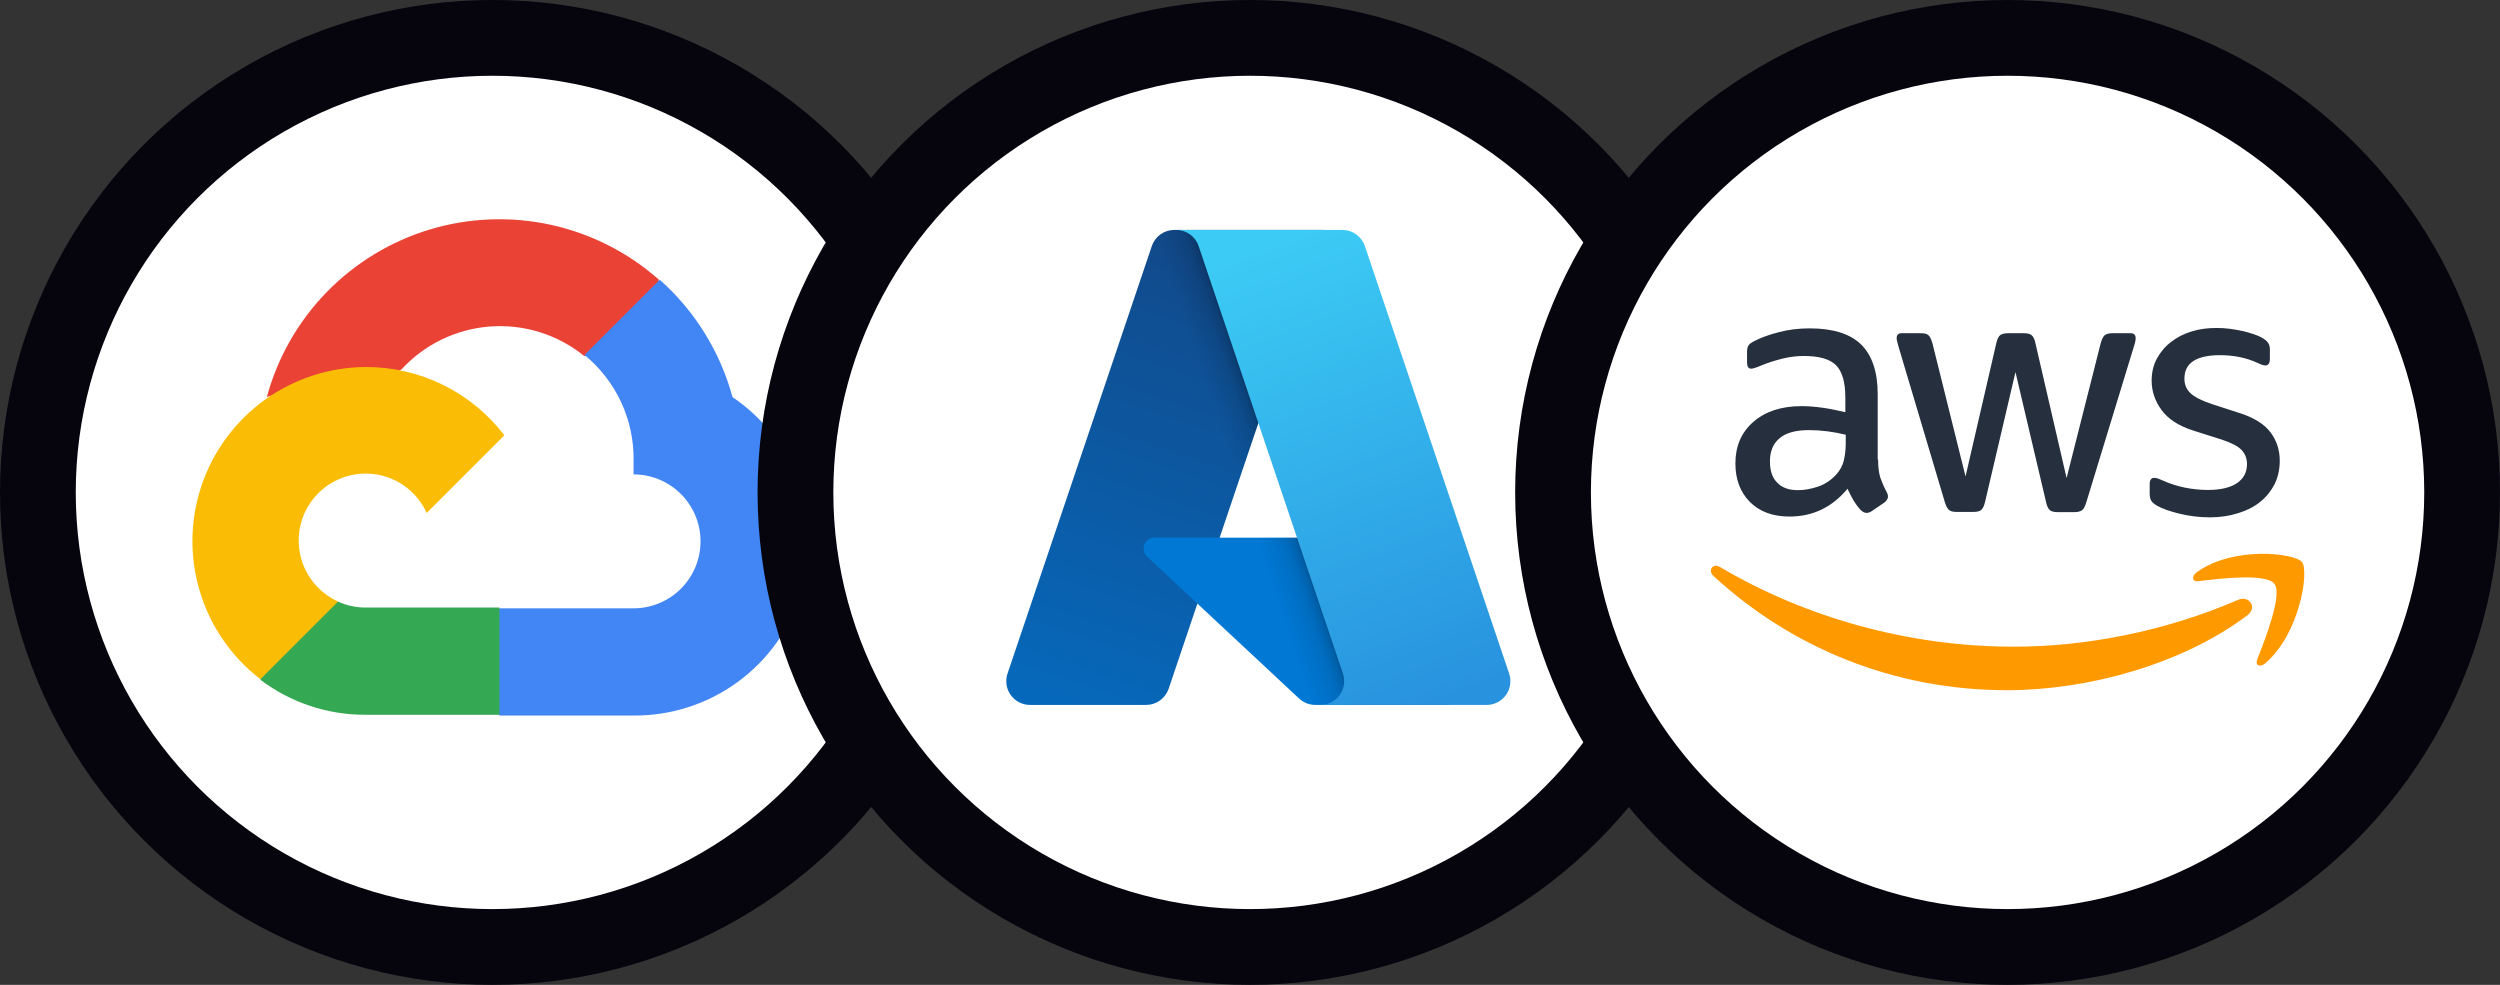 <svg width="132" height="52" viewBox="0 0 132 52" fill="none" xmlns="http://www.w3.org/2000/svg">
<rect x="0" y="0" width="132" height="52" fill="#333333" stroke="none"/>
<circle cx="26" cy="26" r="24" fill="white" stroke="#06040D" stroke-width="4"/>
<path d="M30.821 18.792H31.814L34.644 15.962L34.783 14.76C33.162 13.329 31.202 12.335 29.09 11.871C26.978 11.408 24.782 11.491 22.71 12.112C20.639 12.734 18.76 13.873 17.251 15.422C15.742 16.971 14.654 18.88 14.087 20.967C14.403 20.837 14.752 20.817 15.08 20.907L20.741 19.974C20.741 19.974 21.029 19.497 21.178 19.527C22.391 18.195 24.067 17.377 25.863 17.24C27.66 17.103 29.44 17.659 30.841 18.792H30.821Z" fill="#EA4335"/>
<path d="M38.676 20.967C38.026 18.571 36.69 16.417 34.833 14.77L30.86 18.742C31.688 19.419 32.352 20.274 32.801 21.244C33.25 22.215 33.473 23.274 33.453 24.343V25.048C33.917 25.048 34.377 25.14 34.805 25.317C35.234 25.495 35.624 25.755 35.952 26.084C36.281 26.412 36.541 26.802 36.719 27.231C36.896 27.66 36.988 28.119 36.988 28.584C36.988 29.048 36.896 29.508 36.719 29.937C36.541 30.366 36.281 30.755 35.952 31.084C35.624 31.412 35.234 31.672 34.805 31.85C34.377 32.028 33.917 32.119 33.453 32.119H26.382L25.677 32.834V37.075L26.382 37.78H33.453C35.427 37.795 37.354 37.174 38.948 36.01C40.543 34.845 41.72 33.198 42.306 31.312C42.892 29.427 42.855 27.403 42.201 25.539C41.548 23.676 40.312 22.073 38.676 20.967Z" fill="#4285F4"/>
<path d="M19.301 37.74H26.372V32.079H19.301C18.797 32.079 18.299 31.971 17.841 31.762L16.848 32.069L13.998 34.9L13.75 35.893C15.348 37.1 17.298 37.749 19.301 37.74Z" fill="#34A853"/>
<path d="M19.301 19.378C17.385 19.389 15.521 19.999 13.968 21.121C12.415 22.244 11.252 23.823 10.641 25.639C10.029 27.454 10 29.416 10.558 31.249C11.115 33.082 12.231 34.695 13.75 35.863L17.851 31.762C17.33 31.526 16.874 31.168 16.521 30.717C16.169 30.266 15.931 29.737 15.829 29.174C15.726 28.612 15.761 28.033 15.932 27.487C16.102 26.941 16.402 26.444 16.807 26.04C17.211 25.635 17.708 25.335 18.254 25.165C18.8 24.994 19.379 24.959 19.942 25.062C20.504 25.165 21.033 25.402 21.484 25.754C21.935 26.107 22.293 26.563 22.529 27.084L26.63 22.983C25.769 21.857 24.66 20.946 23.388 20.321C22.117 19.695 20.718 19.373 19.301 19.378Z" fill="#FBBC05"/>
<circle cx="66" cy="26" r="24" fill="white" stroke="#06040D" stroke-width="4"/>
<path d="M62.005 12.14H69.881L61.705 36.366C61.621 36.615 61.461 36.831 61.247 36.984C61.034 37.138 60.778 37.22 60.515 37.22H54.385C54.186 37.22 53.99 37.173 53.813 37.082C53.636 36.991 53.483 36.859 53.366 36.698C53.25 36.536 53.174 36.349 53.145 36.152C53.115 35.955 53.133 35.754 53.197 35.566L60.815 12.994C60.899 12.745 61.059 12.528 61.272 12.375C61.486 12.222 61.742 12.14 62.005 12.14Z" fill="url(#paint0_linear_2703_23684)"/>
<path d="M73.45 28.389H60.96C60.844 28.389 60.731 28.424 60.635 28.489C60.538 28.554 60.464 28.647 60.422 28.755C60.379 28.863 60.37 28.981 60.396 29.095C60.421 29.208 60.48 29.311 60.565 29.39L68.591 36.881C68.825 37.099 69.133 37.22 69.452 37.22H76.525L73.45 28.389Z" fill="#0078D4"/>
<path d="M62.005 12.14C61.739 12.139 61.48 12.223 61.265 12.379C61.051 12.536 60.892 12.757 60.812 13.011L53.206 35.545C53.138 35.734 53.117 35.937 53.144 36.136C53.171 36.336 53.246 36.526 53.362 36.69C53.478 36.854 53.632 36.988 53.81 37.081C53.989 37.173 54.187 37.221 54.388 37.22H60.676C60.911 37.178 61.13 37.075 61.311 36.921C61.492 36.767 61.629 36.567 61.708 36.343L63.225 31.873L68.642 36.926C68.87 37.114 69.154 37.218 69.449 37.22H76.495L73.405 28.389L64.396 28.391L69.91 12.14H62.005Z" fill="url(#paint1_linear_2703_23684)"/>
<path d="M72.065 12.993C71.981 12.744 71.821 12.528 71.608 12.375C71.395 12.222 71.139 12.139 70.877 12.14H62.099C62.361 12.14 62.617 12.222 62.83 12.375C63.043 12.528 63.203 12.744 63.287 12.993L70.905 35.565C70.969 35.754 70.986 35.955 70.957 36.152C70.927 36.349 70.852 36.536 70.735 36.698C70.619 36.859 70.466 36.991 70.289 37.082C70.112 37.173 69.916 37.22 69.717 37.22H78.495C78.694 37.22 78.891 37.173 79.068 37.082C79.245 36.991 79.398 36.859 79.514 36.697C79.63 36.536 79.706 36.349 79.735 36.152C79.765 35.955 79.747 35.754 79.683 35.565L72.065 12.993Z" fill="url(#paint2_linear_2703_23684)"/>
<circle cx="106" cy="26" r="24" fill="white" stroke="#06040D" stroke-width="4"/>
<g clip-path="url(#clip0_2703_23684)">
<path d="M99.164 24.263C99.164 24.657 99.205 24.976 99.278 25.21C99.362 25.444 99.466 25.699 99.612 25.976C99.664 26.061 99.685 26.146 99.685 26.221C99.685 26.327 99.622 26.433 99.487 26.54L98.83 26.986C98.737 27.05 98.643 27.082 98.559 27.082C98.455 27.082 98.351 27.029 98.247 26.933C98.101 26.774 97.976 26.603 97.871 26.433C97.767 26.252 97.663 26.05 97.549 25.806C96.736 26.784 95.714 27.274 94.485 27.274C93.609 27.274 92.911 27.018 92.4 26.508C91.89 25.997 91.629 25.316 91.629 24.465C91.629 23.561 91.942 22.827 92.578 22.274C93.213 21.721 94.057 21.444 95.131 21.444C95.485 21.444 95.85 21.476 96.235 21.529C96.621 21.583 97.017 21.668 97.434 21.763V20.987C97.434 20.178 97.267 19.615 96.944 19.285C96.611 18.955 96.048 18.796 95.245 18.796C94.881 18.796 94.505 18.838 94.12 18.934C93.734 19.03 93.359 19.147 92.995 19.296C92.828 19.37 92.703 19.413 92.63 19.434C92.557 19.455 92.505 19.466 92.463 19.466C92.317 19.466 92.244 19.359 92.244 19.136V18.615C92.244 18.445 92.265 18.317 92.317 18.242C92.369 18.168 92.463 18.093 92.609 18.019C92.974 17.828 93.411 17.668 93.922 17.54C94.433 17.402 94.975 17.338 95.548 17.338C96.788 17.338 97.694 17.625 98.278 18.2C98.851 18.774 99.143 19.647 99.143 20.817V24.263H99.164ZM94.933 25.88C95.277 25.88 95.631 25.816 96.006 25.689C96.381 25.561 96.715 25.327 96.996 25.008C97.163 24.806 97.288 24.582 97.35 24.327C97.413 24.072 97.455 23.763 97.455 23.402V22.955C97.153 22.88 96.829 22.817 96.496 22.774C96.162 22.731 95.839 22.71 95.516 22.71C94.818 22.71 94.308 22.848 93.964 23.136C93.62 23.423 93.453 23.827 93.453 24.359C93.453 24.859 93.578 25.231 93.839 25.486C94.089 25.752 94.453 25.88 94.933 25.88ZM103.301 27.029C103.113 27.029 102.988 26.997 102.905 26.922C102.822 26.859 102.749 26.71 102.686 26.508L100.237 18.285C100.175 18.072 100.143 17.934 100.143 17.86C100.143 17.689 100.227 17.594 100.393 17.594H101.415C101.613 17.594 101.748 17.625 101.821 17.7C101.904 17.764 101.967 17.913 102.03 18.115L103.78 25.157L105.406 18.115C105.458 17.902 105.521 17.764 105.604 17.7C105.687 17.636 105.833 17.594 106.021 17.594H106.854C107.052 17.594 107.188 17.625 107.271 17.7C107.355 17.764 107.428 17.913 107.469 18.115L109.116 25.242L110.919 18.115C110.981 17.902 111.054 17.764 111.127 17.7C111.21 17.636 111.346 17.594 111.534 17.594H112.503C112.669 17.594 112.763 17.679 112.763 17.86C112.763 17.913 112.753 17.966 112.742 18.03C112.732 18.093 112.711 18.179 112.669 18.296L110.158 26.518C110.095 26.731 110.022 26.869 109.939 26.933C109.856 26.997 109.72 27.04 109.543 27.04H108.647C108.449 27.04 108.313 27.008 108.23 26.933C108.147 26.859 108.074 26.72 108.032 26.508L106.417 19.647L104.812 26.497C104.76 26.71 104.697 26.848 104.614 26.922C104.531 26.997 104.385 27.029 104.197 27.029H103.301ZM116.692 27.316C116.15 27.316 115.608 27.252 115.087 27.125C114.566 26.997 114.16 26.859 113.889 26.699C113.722 26.603 113.607 26.497 113.566 26.401C113.524 26.306 113.503 26.199 113.503 26.104V25.561C113.503 25.338 113.586 25.231 113.743 25.231C113.805 25.231 113.868 25.242 113.93 25.263C113.993 25.284 114.087 25.327 114.191 25.369C114.545 25.529 114.931 25.657 115.337 25.742C115.754 25.827 116.16 25.869 116.577 25.869C117.234 25.869 117.744 25.752 118.099 25.518C118.453 25.284 118.641 24.944 118.641 24.508C118.641 24.21 118.547 23.965 118.359 23.763C118.172 23.561 117.817 23.38 117.307 23.21L115.796 22.731C115.035 22.487 114.472 22.125 114.128 21.646C113.784 21.178 113.607 20.657 113.607 20.104C113.607 19.657 113.701 19.264 113.889 18.923C114.076 18.583 114.326 18.285 114.639 18.051C114.952 17.806 115.306 17.625 115.723 17.498C116.14 17.37 116.577 17.317 117.036 17.317C117.265 17.317 117.505 17.328 117.734 17.36C117.974 17.392 118.193 17.434 118.411 17.477C118.62 17.53 118.818 17.583 119.005 17.647C119.193 17.711 119.339 17.774 119.443 17.838C119.589 17.923 119.693 18.008 119.756 18.104C119.818 18.189 119.85 18.306 119.85 18.455V18.955C119.85 19.178 119.766 19.296 119.61 19.296C119.526 19.296 119.391 19.253 119.214 19.168C118.62 18.891 117.953 18.753 117.213 18.753C116.619 18.753 116.15 18.849 115.827 19.051C115.504 19.253 115.337 19.561 115.337 19.998C115.337 20.296 115.441 20.551 115.65 20.753C115.858 20.955 116.244 21.157 116.796 21.338L118.276 21.817C119.026 22.061 119.568 22.402 119.891 22.838C120.214 23.274 120.371 23.774 120.371 24.327C120.371 24.784 120.277 25.199 120.1 25.561C119.912 25.923 119.662 26.242 119.339 26.497C119.016 26.763 118.63 26.954 118.182 27.093C117.713 27.242 117.223 27.316 116.692 27.316Z" fill="#252F3E"/>
<path fill-rule="evenodd" clip-rule="evenodd" d="M118.662 32.486C115.233 35.071 110.252 36.443 105.969 36.443C99.966 36.443 94.558 34.177 90.473 30.412C90.15 30.114 90.441 29.709 90.827 29.944C95.246 32.56 100.696 34.145 106.333 34.145C110.137 34.145 114.316 33.337 118.161 31.677C118.735 31.412 119.224 32.06 118.662 32.486Z" fill="#FF9900"/>
<path fill-rule="evenodd" clip-rule="evenodd" d="M120.089 30.826C119.652 30.252 117.192 30.55 116.077 30.688C115.744 30.731 115.692 30.433 115.994 30.209C117.953 28.805 121.173 29.21 121.548 29.678C121.923 30.156 121.444 33.443 119.61 35.018C119.329 35.262 119.058 35.135 119.183 34.816C119.599 33.762 120.527 31.39 120.089 30.826Z" fill="#FF9900"/>
</g>
<defs>
<linearGradient id="paint0_linear_2703_23684" x1="64.875" y1="13.998" x2="56.696" y2="38.164" gradientUnits="userSpaceOnUse">
<stop stop-color="#114A8B"/>
<stop offset="1" stop-color="#0669BC"/>
</linearGradient>
<linearGradient id="paint1_linear_2703_23684" x1="67.431" y1="25.26" x2="65.538" y2="25.9" gradientUnits="userSpaceOnUse">
<stop stop-opacity="0.3"/>
<stop offset="0.071" stop-opacity="0.2"/>
<stop offset="0.321" stop-opacity="0.1"/>
<stop offset="0.623" stop-opacity="0.05"/>
<stop offset="1" stop-opacity="0"/>
</linearGradient>
<linearGradient id="paint2_linear_2703_23684" x1="66.39" y1="13.293" x2="75.369" y2="37.215" gradientUnits="userSpaceOnUse">
<stop stop-color="#3CCBF4"/>
<stop offset="1" stop-color="#2892DF"/>
</linearGradient>
<clipPath id="clip0_2703_23684">
<rect width="31.68" height="19.36" fill="white" transform="translate(90.16 17.2)"/>
</clipPath>
</defs>
</svg>
